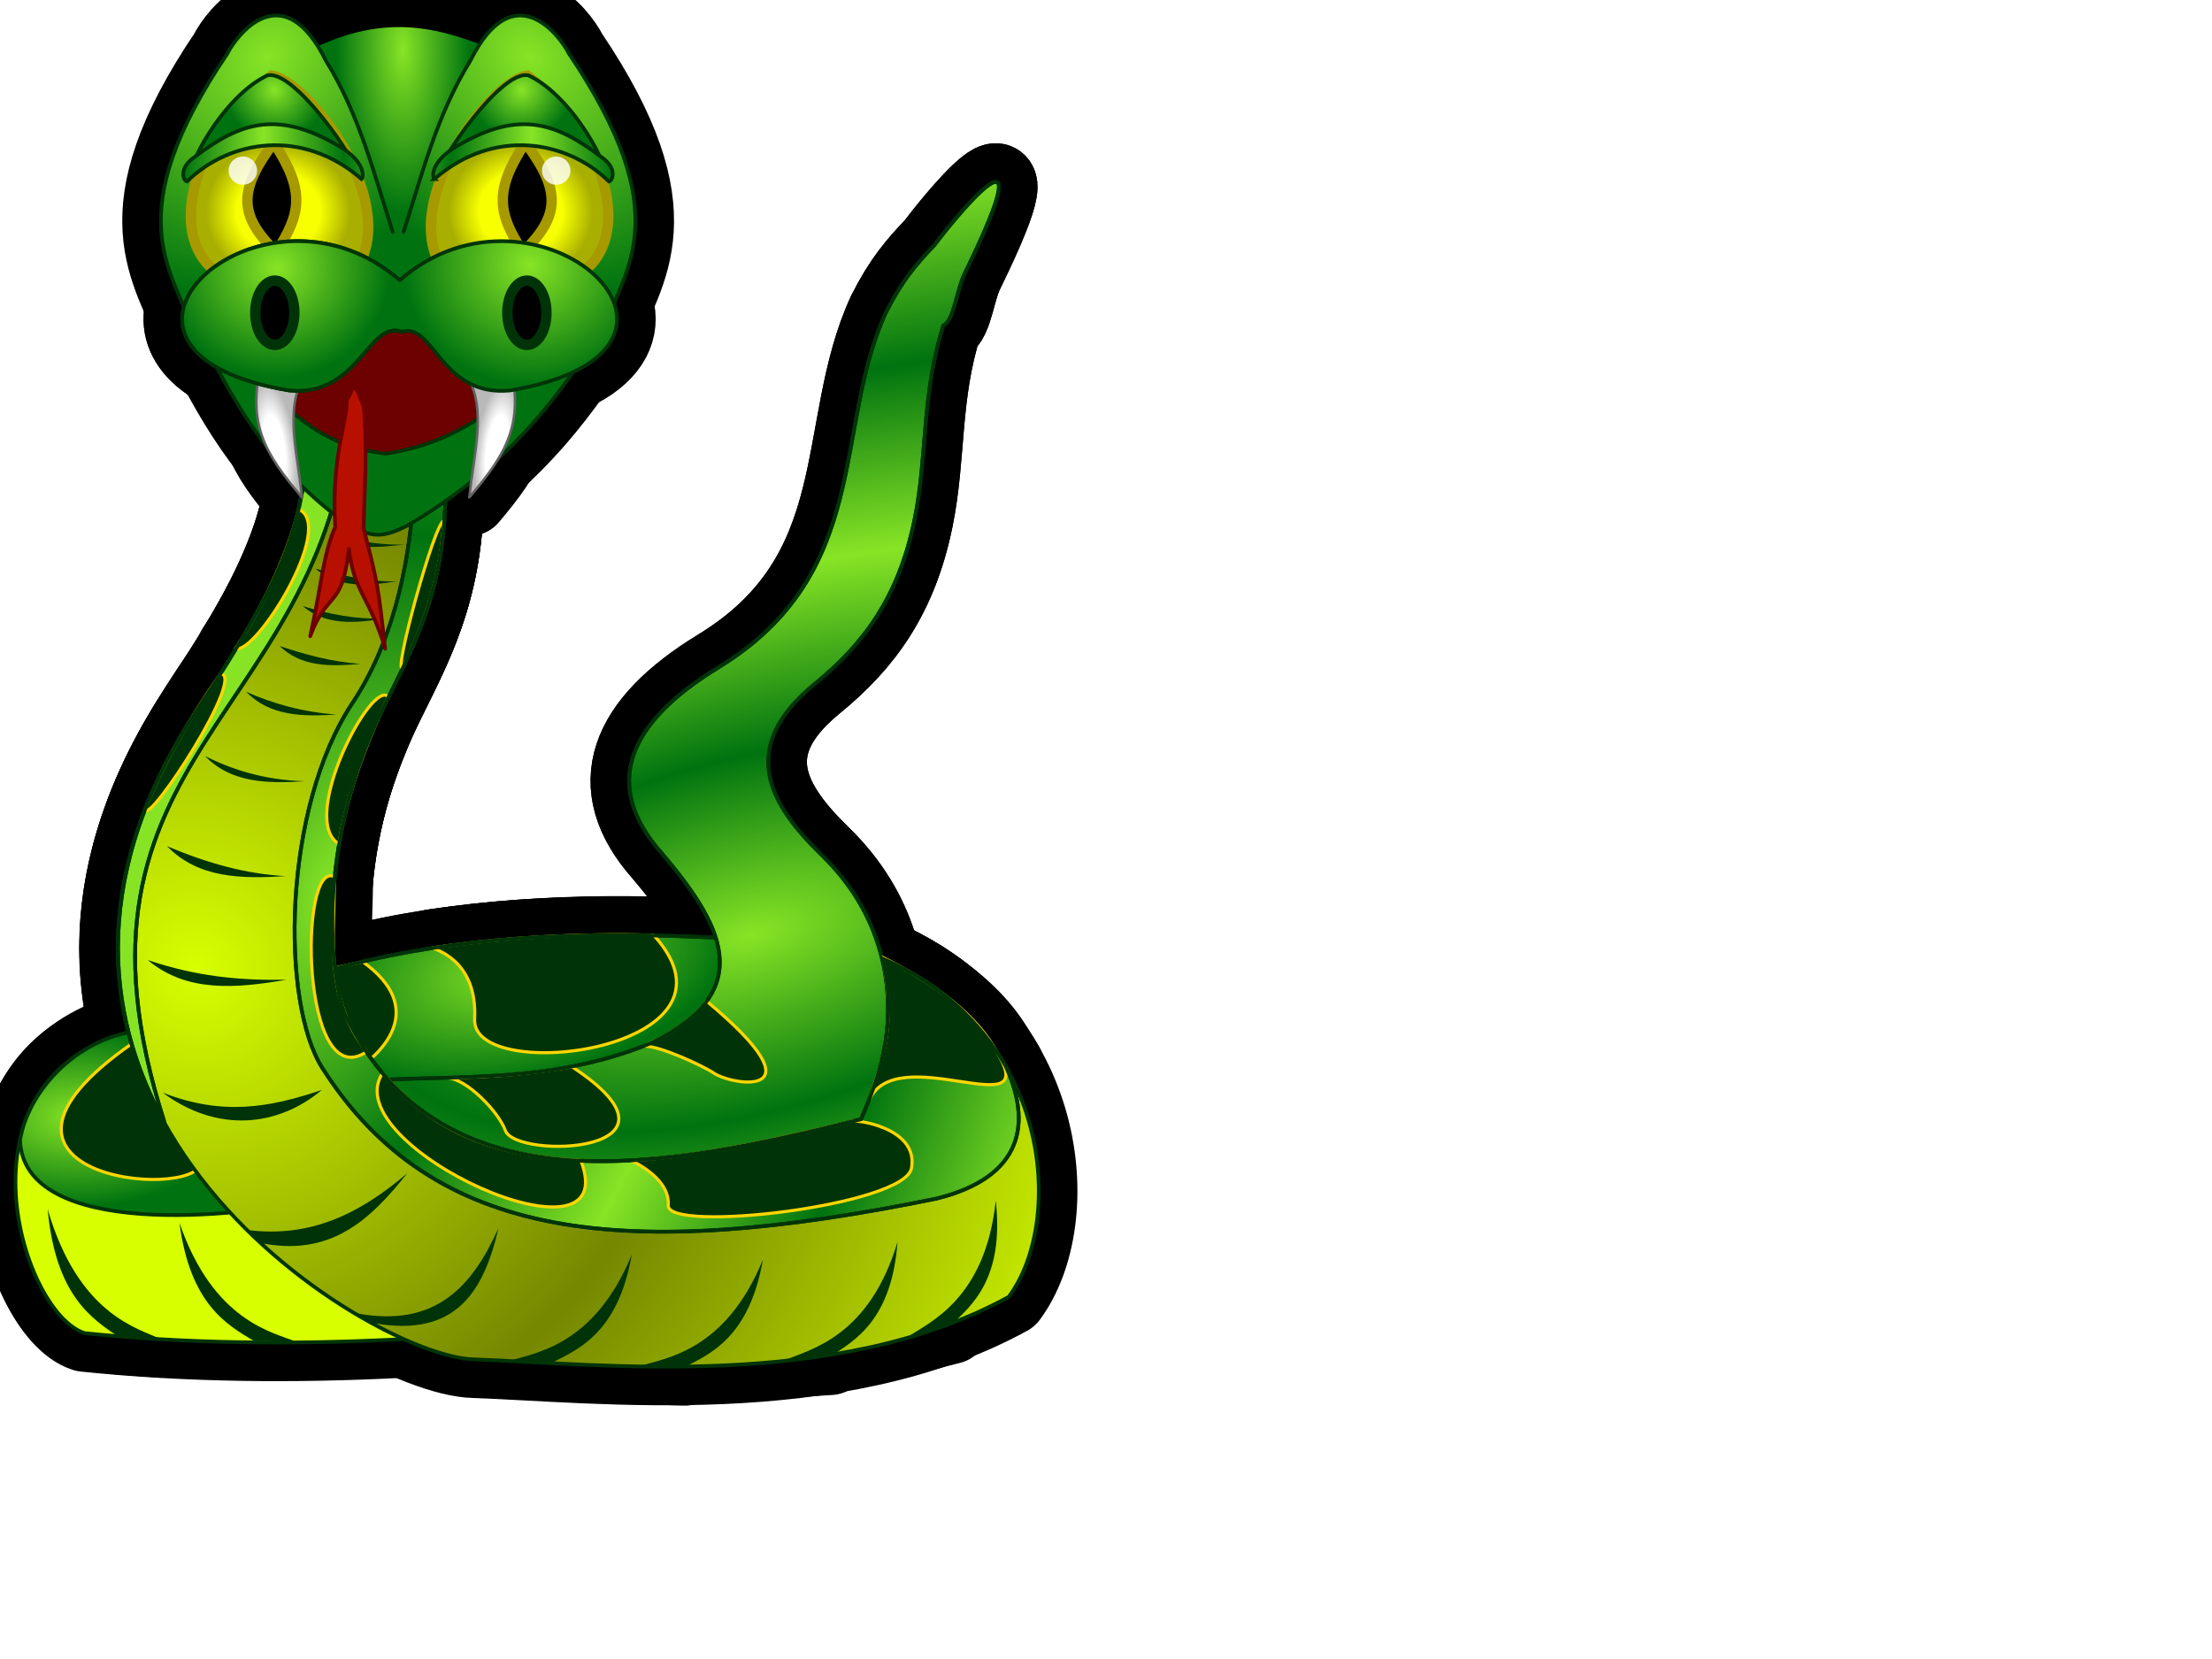 <?xml version="1.0"?><svg width="640" height="480" xmlns="http://www.w3.org/2000/svg" xmlns:xlink="http://www.w3.org/1999/xlink">
 <title>snake Green</title>
 <defs>
  <linearGradient id="linearGradient3780">
   <stop stop-color="#ff1700" id="stop3782" offset="0"/>
   <stop stop-color="#700a00" id="stop3784" offset="1"/>
  </linearGradient>
  <linearGradient id="linearGradient3912">
   <stop stop-color="#d7ff00" id="stop3914" offset="0"/>
   <stop stop-color="#768700" id="stop3916" offset="1"/>
  </linearGradient>
  <linearGradient id="linearGradient3864">
   <stop stop-color="#ffffff" id="stop3866" offset="0"/>
   <stop stop-color="#ffffff" offset="0.5" id="stop3874"/>
   <stop stop-color="#b9b9b9" id="stop3868" offset="1"/>
  </linearGradient>
  <linearGradient id="linearGradient3772">
   <stop stop-color="#87e425" offset="0" id="stop3774"/>
   <stop stop-color="#007310" offset="1" id="stop3776"/>
  </linearGradient>
  <linearGradient id="linearGradient3721">
   <stop stop-color="#f7ff00" id="stop3723" offset="0"/>
   <stop stop-color="#f7ff00" offset="0.58" id="stop3731"/>
   <stop stop-color="#a9af00" id="stop3725" offset="1"/>
  </linearGradient>
  <radialGradient gradientUnits="userSpaceOnUse" gradientTransform="matrix(0.289,0.011,-0.011,0.273,386.37,119.768)" r="72.14" fy="-181.484" fx="-822.484" cy="-181.484" cx="-822.484" id="radialGradient3729" xlink:href="#linearGradient3721"/>
  <filter color-interpolation-filters="sRGB" id="filter3745">
   <feGaussianBlur id="feGaussianBlur3747" stdDeviation="0.708"/>
  </filter>
  <radialGradient gradientUnits="userSpaceOnUse" gradientTransform="matrix(-0.152,0.164,-0.157,-0.146,-18.323,120.932)" r="66.758" fy="-278.171" fx="-826.323" cy="-278.171" cx="-826.323" id="radialGradient3792" xlink:href="#linearGradient3772"/>
  <linearGradient gradientTransform="matrix(0.358,0,0,0.358,444.802,124.51)" spreadMethod="reflect" y2="-12.776" x2="-16.143" y1="-12.776" x1="-17.331" id="linearGradient3800" xlink:href="#linearGradient3772"/>
  <radialGradient gradientUnits="userSpaceOnUse" gradientTransform="matrix(-0.444,0.44,-0.541,-0.545,-347.722,244.259)" r="97.536" fy="-248.463" fx="-825.339" cy="-248.463" cx="-825.339" id="radialGradient3808" xlink:href="#linearGradient3772"/>
  <radialGradient gradientUnits="userSpaceOnUse" gradientTransform="matrix(-0.246,0.003,-0.006,-0.598,-110.571,-141.17)" r="78.946" fy="-264.991" fx="-916.832" cy="-264.991" cx="-916.832" id="radialGradient3816" xlink:href="#linearGradient3772"/>
  <radialGradient r="66.758" fy="-278.171" fx="-826.323" cy="-278.171" cx="-826.323" gradientTransform="matrix(0.152,0.164,0.157,-0.146,248.606,120.932)" gradientUnits="userSpaceOnUse" id="radialGradient3822" xlink:href="#linearGradient3772"/>
  <linearGradient gradientTransform="matrix(-0.358,0,0,0.358,-214.519,124.51)" y2="-12.776" x2="-14.805" y1="-12.776" x1="-15.993" spreadMethod="reflect" id="linearGradient3824" xlink:href="#linearGradient3772"/>
  <radialGradient r="72.14" fy="-181.484" fx="-822.484" cy="-181.484" cx="-822.484" gradientTransform="matrix(-0.289,0.011,0.011,0.273,-155.173,119.768)" gradientUnits="userSpaceOnUse" id="radialGradient3834" xlink:href="#linearGradient3721"/>
  <radialGradient r="97.536" fy="-248.463" fx="-825.339" cy="-248.463" cx="-825.339" gradientTransform="matrix(0.444,0.44,0.541,-0.545,578.115,244.259)" gradientUnits="userSpaceOnUse" id="radialGradient3838" xlink:href="#linearGradient3772"/>
  <radialGradient gradientUnits="userSpaceOnUse" gradientTransform="matrix(-0.185,0.009,-0.008,-0.179,-96.228,53.028)" r="177.233" fy="-184.747" fx="-944.991" cy="-184.747" cx="-944.991" id="radialGradient3846" xlink:href="#linearGradient3772"/>
  <radialGradient r="177.233" fy="-689.889" fx="-1016.807" cy="-689.889" cx="-1016.807" gradientTransform="matrix(-0.004,0.196,-0.207,-0.004,6.397,273.191)" gradientUnits="userSpaceOnUse" id="radialGradient3850" xlink:href="#linearGradient3772"/>
  <linearGradient gradientTransform="matrix(0.358,0,0,0.358,444.802,124.51)" y2="-0.367" x2="-8.931" y1="-0.367" x1="-8.877" id="linearGradient3862" xlink:href="#linearGradient3772"/>
  <radialGradient gradientUnits="userSpaceOnUse" gradientTransform="matrix(0.277,-0.033,0.108,0.898,363.174,87.183)" r="22.495" fy="10.32" fx="-1028.742" cy="10.32" cx="-1028.742" id="radialGradient3872" xlink:href="#linearGradient3864"/>
  <radialGradient r="22.495" fy="10.32" fx="-1028.742" cy="10.32" cx="-1028.742" gradientTransform="matrix(-0.277,-0.033,-0.108,0.898,-140.007,87.183)" gradientUnits="userSpaceOnUse" id="radialGradient3878" xlink:href="#linearGradient3864"/>
  <radialGradient spreadMethod="reflect" gradientUnits="userSpaceOnUse" gradientTransform="matrix(-0.257,0.269,-0.28,-0.267,-97.605,649.083)" r="372.557" fy="369.943" fx="-1004.246" cy="369.943" cx="-1004.246" id="radialGradient3920" xlink:href="#linearGradient3912"/>
  <radialGradient spreadMethod="reflect" gradientUnits="userSpaceOnUse" gradientTransform="matrix(0.178,0.061,-0.118,0.341,311.927,193.061)" r="294.093" fy="361.613" fx="-974.553" cy="361.613" cx="-974.553" id="radialGradient4053" xlink:href="#linearGradient3772"/>
  <linearGradient gradientTransform="matrix(0.358,0,0,0.358,444.802,124.51)" y2="3.442" x2="-6.876" y1="3.442" x1="-9.26" id="linearGradient4061" xlink:href="#linearGradient3912"/>
  <linearGradient gradientTransform="matrix(0.358,0,0,0.358,444.802,124.51)" y2="0.718" x2="-10.878" y1="0.718" x1="-13.032" id="linearGradient4073" xlink:href="#linearGradient3772"/>
  <radialGradient gradientUnits="userSpaceOnUse" gradientTransform="matrix(0.022,0.103,-0.207,0.044,228.985,352.123)" r="300.43" fy="295.831" fx="-824.44" cy="295.831" cx="-824.44" id="radialGradient4083" xlink:href="#linearGradient3772"/>
  <radialGradient gradientUnits="userSpaceOnUse" gradientTransform="matrix(0.358,0,0,0.211,444.802,206.247)" r="121.984" fy="555.36" fx="-1180.674" cy="555.36" cx="-1180.674" id="radialGradient4091" xlink:href="#linearGradient3772"/>
  <radialGradient spreadMethod="reflect" gradientUnits="userSpaceOnUse" gradientTransform="matrix(0.05,0.185,-0.409,0.11,330.004,349.414)" r="266.143" fy="207.825" fx="-550.136" cy="207.825" cx="-550.136" id="radialGradient4101" xlink:href="#linearGradient3772"/>
  <linearGradient y2="1.014" x2="0.5" y1="1.014" x1="0.5" id="linearGradient3786" xlink:href="#linearGradient3780"/>
 </defs>
 <g>
  <path fill="#000000" stroke="#000000" stroke-width="22.344" stroke-linecap="round" stroke-linejoin="round" stroke-miterlimit="4" id="path4203" d="m88.82,14.314c23.48,-11.987 39.597,-6.304 55.456,0l-25.393,74.428l-13.864,-1.022l-16.199,-73.406z"/>
  <path fill="#000000" stroke="#000000" stroke-width="22.344" stroke-linecap="round" stroke-linejoin="round" stroke-miterlimit="4" id="path4205" d="m244.577,273.646c-66.816,-4.728 -133.64,-9.233 -201.976,28.603l37.944,47.284l71.216,2.335l80.557,-7.588l23.35,-11.091c0,0 1.751,-43.781 0.584,-46.116c-1.168,-2.335 -11.675,-12.843 -11.675,-13.426l0,0z"/>
  <path fill="#000000" stroke="#000000" stroke-width="22.344" stroke-linecap="round" stroke-linejoin="round" stroke-miterlimit="4" d="m104.955,278.28c36.524,26.13 -42.018,54.942 -45.171,35.751c-2.866,-17.442 -16.303,-17.175 -16.22,-17.574c20.159,-7.572 40.574,-13.842 61.391,-18.177z" id="path4207"/>
  <path fill="#000000" stroke="#000000" stroke-width="22.344" stroke-linecap="round" stroke-linejoin="round" stroke-miterlimit="4" id="path4209" d="m40.266,298.163c-55.351,11.002 -34.758,81.528 -15.761,87.562c29.724,3.061 60.369,3.357 91.648,1.751l-75.887,-89.313z"/>
  <path fill="#000000" stroke="#000000" stroke-width="22.344" stroke-linecap="round" stroke-linejoin="round" stroke-miterlimit="4" id="path4213" d="m189.121,270.556c30.147,33.285 -52.79,43.713 -51.799,24.289c0.901,-17.652 -12.287,-20.244 -12.121,-20.616c21.307,-3.122 42.407,-4.169 63.92,-3.673z"/>
  <path fill="#000000" stroke="#000000" stroke-width="22.344" stroke-linecap="round" stroke-linejoin="round" stroke-miterlimit="4" d="m244.577,273.646c-66.816,-4.728 -133.64,-9.233 -201.976,28.603l37.944,47.284l71.216,2.335l80.557,-7.588l23.35,-11.091c0,0 1.751,-43.781 0.584,-46.116c-1.168,-2.335 -11.675,-12.843 -11.675,-13.426l0,0z" id="path4215"/>
  <path fill="#000000" stroke="#000000" stroke-width="22.344" stroke-linecap="round" stroke-linejoin="round" stroke-miterlimit="4" id="path4217" d="m99.516,313.399c25.269,-3.201 57.297,1.568 89.021,-11.675c31.401,-15.393 19.842,-34.877 2.919,-54.872c-17.363,-19.531 -10.046,-37.591 16.345,-53.705c44.818,-27.365 33.063,-69.321 48.559,-102.807c4.669,-9.205 8.596,-13.747 14.002,-19.438c3.12,-4.239 33.83,-43.188 9.094,7.539c-2.826,5.46 -3.278,14.199 -6.521,15.747c-6.385,20.279 -4.561,37.756 -8.303,56.037c-4.564,22.296 -14.451,35.879 -28.811,47.593c-23.17,18.9 -12.583,35.436 1.993,49.619c33.278,32.379 14.88,76.834 5.879,83.63l-24.217,10.937l-82.308,6.421l-37.652,-35.025z"/>
  <path fill="#000000" stroke="#000000" stroke-width="22.344" stroke-linecap="round" stroke-linejoin="round" stroke-miterlimit="4" d="m186.094,302.683c8.512,-3.546 15.232,-8.522 18.292,-13.075c34.256,28.548 7.647,24.591 2.129,20.865c-3.152,-2.128 -16.192,-8.168 -20.422,-7.79z" id="path4219"/>
  <path fill="#000000" stroke="#000000" stroke-width="22.344" stroke-linecap="round" stroke-linejoin="round" stroke-miterlimit="4" d="m40.266,298.163c-19.028,2.366 -32.31,18.339 -34.466,31.7c9.991,18.323 64.39,21.227 86.274,16.907l-51.808,-48.607z" id="path4221"/>
  <path fill="#000000" stroke="#000000" stroke-width="22.344" stroke-linecap="round" stroke-linejoin="round" stroke-miterlimit="4" id="path4223" d="m41.112,299.938c-60.455,40.13 15.121,48.157 17.336,36.324l-17.336,-36.324z"/>
  <path fill="#000000" stroke="#000000" stroke-width="22.344" stroke-linecap="round" stroke-linejoin="round" stroke-miterlimit="4" id="path4225" d="m129.24,311.833c13.99,-0.13 26.047,-1.435 36.231,-3.19c38.216,25.11 -16.149,26.961 -19.252,18.453c-1.989,-5.454 -11.22,-15.059 -16.979,-15.263z"/>
  <path fill="#000000" stroke="#000000" stroke-width="22.344" stroke-linecap="round" stroke-linejoin="round" stroke-miterlimit="4" d="m99.516,313.399c25.269,-3.201 57.297,1.568 89.021,-11.675c31.401,-15.393 19.842,-34.877 2.919,-54.872c-17.363,-19.531 -10.046,-37.591 16.345,-53.705c44.818,-27.365 33.063,-69.321 48.559,-102.807c4.669,-9.205 8.596,-13.747 14.002,-19.438c3.12,-4.239 33.83,-43.188 9.094,7.539c-2.826,5.46 -3.278,14.199 -6.521,15.747c-6.385,20.279 -4.561,37.756 -8.303,56.037c-4.564,22.296 -14.451,35.879 -28.811,47.593c-23.17,18.9 -12.583,35.436 1.993,49.619c33.278,32.379 14.88,76.834 5.879,83.63l-24.217,10.937l-82.308,6.421l-37.652,-35.025z" id="path4227"/>
  <path fill="#000000" stroke="#000000" stroke-width="22.344" stroke-linecap="round" stroke-linejoin="round" stroke-miterlimit="4" id="path4229" d="m91.052,114.283c-4.81,30.593 0.516,39.126 -33.274,89.897c-74.988,112.677 49.238,188.481 79.39,189.134c35.777,1.222 104.491,9.49 154.693,-18.096c16.658,-22.482 11.904,-77.2 -36.452,-97.853c4.03,17.084 0.101,32.105 -6.307,46.483c-54.864,13.503 -121.072,28.011 -149.193,-30.172c-3.992,-9.308 -9.287,-47.762 10.991,-88.913c11.285,-22.9 22.309,-41.581 16.345,-88.73l-36.192,-1.751z"/>
  <path fill="#000000" stroke="#000000" stroke-width="22.344" stroke-linecap="round" stroke-linejoin="round" stroke-miterlimit="4" d="m91.052,114.283c-4.811,30.593 0.516,39.126 -33.274,89.897c-31.765,47.727 -27.679,88.931 -10.172,120.586c-34.926,-108.372 48.537,-116.083 54.174,-209.964l-10.728,-0.519l0,0z" id="path4231"/>
  <path fill="#000000" stroke="#000000" stroke-width="22.344" stroke-linecap="round" stroke-linejoin="round" stroke-miterlimit="4" d="m86.406,147.341c10.994,4.853 -12.717,42.613 -18.228,40.245c4.973,-7.13 14.869,-25.77 18.228,-40.245z" id="path4233"/>
  <path fill="#000000" stroke="#000000" stroke-width="22.344" stroke-linecap="round" stroke-linejoin="round" stroke-miterlimit="4" d="m63.773,194.946c7.661,0.052 -20.723,43.865 -21.769,39.241c4.954,-12.7 12.342,-25.564 21.769,-39.241z" id="path4235"/>
  <path fill="#000000" stroke="#000000" stroke-width="22.344" stroke-linecap="round" stroke-linejoin="round" stroke-miterlimit="4" id="path4237" d="m91.052,114.283c-4.811,30.593 0.516,39.126 -33.274,89.897c-31.765,47.727 -27.679,88.931 -10.172,120.586c-34.926,-108.372 48.537,-116.083 54.174,-209.964l-10.728,-0.519l0,0z"/>
  <path fill="#000000" stroke="#000000" stroke-width="22.344" stroke-linecap="round" stroke-linejoin="round" stroke-miterlimit="4" id="path4239" d="m115.08,85.474l59.176,10.515c6.526,-18.3 22.051,-33.46 -9.647,-80.487c-2.554,-5.182 -16.034,-23.107 -28.539,2.095c-9.641,15.581 -13.906,32.715 -19.308,49.521"/>
  <g fill="#000000" stroke="#000000" stroke-width="22.344" stroke-linecap="round" stroke-linejoin="round" stroke-miterlimit="4" id="g4241">
   <path fill="#000000" stroke="#000000" stroke-width="22.344" stroke-linecap="round" stroke-linejoin="round" stroke-miterlimit="4" d="m127.723,77.227c-11.961,-19.466 14.471,-53.893 24.886,-55.357c29.953,24.161 29.768,57.881 7.102,59.705l-31.988,-4.349z" id="path4243"/>
   <path fill="#000000" stroke="#000000" stroke-width="22.344" stroke-linecap="round" stroke-linejoin="round" stroke-miterlimit="4" d="m152.012,41.254c-9.333,14.093 -7.849,20.68 -0.711,31.703c11.022,-10.707 10.911,-17.994 0.711,-31.703z" id="path4245"/>
   <path opacity="0.9" fill="#000000" stroke="#000000" stroke-width="27.545" stroke-linecap="round" stroke-linejoin="round" stroke-miterlimit="4" filter="url(#filter3745)" id="path4247" d="m165.052,49.365c0,2.253 -1.846,4.08 -4.122,4.08c-2.277,0 -4.122,-1.827 -4.122,-4.08c0,-2.253 1.846,-4.08 4.122,-4.08c2.277,0 4.122,1.827 4.122,4.08z"/>
  </g>
  <path fill="#000000" stroke="#000000" stroke-width="22.344" stroke-linecap="round" stroke-linejoin="round" stroke-miterlimit="4" d="m93.276,309.024c32.073,50.328 87.56,56.19 177.723,37.757c24.92,-6.179 27.688,-21.786 19.891,-38.44c-7.209,-12.576 -18.728,-23.82 -35.482,-30.975c4.03,17.084 0.101,32.105 -6.307,46.483c-54.864,13.503 -121.072,28.011 -149.193,-30.172c-3.992,-9.308 -9.287,-47.762 10.991,-88.913c11.285,-22.9 22.309,-41.581 16.345,-88.73l-8.129,-0.393c0.398,0.87 6.142,52.745 -17.096,87.692c-20.24,30.438 -20.91,86.599 -8.743,105.691z" id="path4249"/>
  <path fill="#000000" stroke="#000000" stroke-width="22.344" stroke-linecap="round" stroke-linejoin="round" stroke-miterlimit="4" id="path4251" d="m251.436,318.375c7.84,-17.731 49.609,7.496 37.38,-13.259c-5.867,-11.359 -18.545,-20.719 -33.44,-28.114c4.102,19.701 -0.294,30.299 -3.94,41.373z"/>
  <path fill="#000000" stroke="#000000" stroke-width="22.344" stroke-linecap="round" stroke-linejoin="round" stroke-miterlimit="4" id="path4253" d="m182.7,335.815c4.389,2.141 11.11,6.683 10.639,12.91c-0.614,8.127 68.34,0.167 70.377,-10.72c2.238,-11.961 -17.063,-14.34 -17.534,-13.501c-20.637,4.905 -40.964,9.708 -63.483,11.31z"/>
  <path fill="#000000" stroke="#000000" stroke-width="22.344" stroke-linecap="round" stroke-linejoin="round" stroke-miterlimit="4" id="path4255" d="m110.68,310.495c9.977,11.341 24.478,23.846 57.353,25.247c13.093,33.804 -71.309,-4.135 -57.353,-25.247z"/>
  <path fill="#000000" stroke="#000000" stroke-width="22.344" stroke-linecap="round" stroke-linejoin="round" stroke-miterlimit="4" id="path4257" d="m96.743,253.652c0.169,15.9 -3.35,34.425 9.34,50.64c-19.122,12.893 -19.681,-55.802 -9.34,-50.64z"/>
  <path fill="#000000" stroke="#000000" stroke-width="22.344" stroke-linecap="round" stroke-linejoin="round" stroke-miterlimit="4" id="path4259" d="m112.358,201.626c-4.772,-5.524 -26.135,35.544 -14.302,42.541c2.335,-13.815 7.297,-27.947 14.302,-42.541z"/>
  <path fill="#000000" stroke="#000000" stroke-width="22.344" stroke-linecap="round" stroke-linejoin="round" stroke-miterlimit="4" id="path4261" d="m128.413,150.721c-0.832,15.654 -5.453,29.38 -11.867,42.412c-3.132,3.162 9.224,-42.3 11.867,-42.412z"/>
  <path fill="#000000" stroke="#000000" stroke-width="22.344" stroke-linecap="round" stroke-linejoin="round" stroke-miterlimit="4" id="path4263" d="m93.276,309.024c32.073,50.328 87.56,56.19 177.723,37.757c24.92,-6.179 27.688,-21.786 19.891,-38.44c-7.209,-12.576 -18.728,-23.82 -35.482,-30.975c4.03,17.084 0.101,32.105 -6.307,46.483c-54.864,13.503 -121.072,28.011 -149.193,-30.172c-3.992,-9.308 -9.287,-47.762 10.991,-88.913c11.285,-22.9 22.309,-41.581 16.345,-88.73l-8.129,-0.393c0.398,0.87 6.142,52.745 -17.096,87.692c-20.24,30.438 -20.91,86.599 -8.743,105.691z"/>
  <path fill="#000000" stroke="#000000" stroke-width="22.344" stroke-linecap="round" stroke-linejoin="round" stroke-miterlimit="4" id="path4265" d="m59.195,99.541c9.414,18.531 19.954,36.725 40.862,51.808c7.717,4.701 11.053,4.041 17.804,0.73c24.322,-14.334 40.128,-31.623 53.267,-52.391c-36.17,-9.557 -73.429,-10.045 -111.934,-0.146z"/>
  <path fill="#000000" stroke="#000000" stroke-width="22.344" stroke-linecap="round" stroke-linejoin="round" stroke-miterlimit="4" id="path4267" d="m74.255,109.062c10.778,11.23 19.091,19.922 37.344,22.218c14.364,-2.234 27.103,-8.176 40.452,-21.282c-24.275,-27.078 -54.681,-19.474 -77.796,-0.936z"/>
  <path fill="#000000" stroke="#000000" stroke-width="22.344" stroke-linecap="round" stroke-linejoin="round" stroke-miterlimit="4" d="m147.906,106.4l-14.302,0c7.805,10.158 3.745,22.615 2.189,37.506c11.06,-13.018 15.446,-20.978 12.113,-37.506z" id="path4269"/>
  <path fill="#000000" stroke="#000000" stroke-width="22.344" stroke-linecap="round" stroke-linejoin="round" stroke-miterlimit="4" id="path4271" d="m75.261,106.4l14.302,0c-7.805,10.158 -3.745,22.615 -2.189,37.506c-11.06,-13.018 -15.446,-20.978 -12.113,-37.506z"/>
  <path fill="#000000" stroke="#000000" stroke-width="22.344" stroke-linecap="round" stroke-linejoin="round" stroke-miterlimit="4" d="m115.313,85.474l-59.176,10.515c-6.526,-18.3 -22.051,-33.46 9.647,-80.487c2.554,-5.182 16.034,-23.107 28.539,2.095c9.641,15.581 13.906,32.715 19.308,49.521" id="path4273"/>
  <g fill="#000000" stroke="#000000" stroke-width="22.344" stroke-linecap="round" stroke-linejoin="round" stroke-miterlimit="4" id="g4275">
   <path fill="#000000" stroke="#000000" stroke-width="22.344" stroke-linecap="round" stroke-linejoin="round" stroke-miterlimit="4" id="path4277" d="m103.474,77.227c11.961,-19.466 -14.471,-53.893 -24.886,-55.357c-29.953,24.161 -29.768,57.881 -7.102,59.705l31.988,-4.349z"/>
   <path fill="#000000" stroke="#000000" stroke-width="22.344" stroke-linecap="round" stroke-linejoin="round" stroke-miterlimit="4" id="path4279" d="m79.185,41.254c9.333,14.093 7.849,20.68 0.711,31.703c-11.022,-10.707 -10.911,-17.994 -0.711,-31.703z"/>
   <path opacity="0.9" fill="#000000" stroke="#000000" stroke-width="27.545" stroke-linecap="round" stroke-linejoin="round" stroke-miterlimit="4" filter="url(#filter3745)" d="m66.144,49.365c0,2.253 1.846,4.08 4.122,4.08c2.277,0 4.122,-1.827 4.122,-4.08c0,-2.253 -1.846,-4.08 -4.122,-4.08c-2.277,0 -4.122,1.827 -4.122,4.08z" id="path4281"/>
  </g>
  <path fill="#000000" stroke="#000000" stroke-width="22.344" stroke-linecap="round" stroke-linejoin="round" stroke-miterlimit="4" id="path4283" d="m86.223,69.765c-31.654,-0.011 -54.933,34.329 -2.606,43.199c20.082,1.987 23.137,-20.502 32.479,-17.006l0.127,0.034c9.376,-2.902 11.183,18.974 31.413,16.973c68.289,-11.576 7.798,-66.519 -32.01,-31.887c-9.307,-8.099 -19.745,-11.308 -29.403,-11.311l0,0z"/>
  <path fill="#000000" stroke="#000000" stroke-width="22.344" stroke-linecap="round" stroke-linejoin="round" stroke-miterlimit="4" d="m127.475,49.331c-1.293,-1.313 17.518,-29.54 25.486,-27.502c13.435,6.434 23.905,28.046 21.565,28.213c-11.287,-11.911 -30.942,-15.693 -47.051,-0.711z" id="path4285"/>
  <path fill="#000000" stroke="#000000" stroke-width="22.344" stroke-linecap="round" stroke-linejoin="round" stroke-miterlimit="4" d="m115.626,81.077c-9.307,-8.099 -19.745,-11.308 -29.403,-11.312l0,0c-31.654,-0.011 -54.933,34.329 -2.607,43.199c20.082,1.987 23.138,-20.502 32.48,-17.006" id="path4287"/>
  <path fill="#000000" stroke="#000000" stroke-width="22.344" stroke-linecap="round" stroke-linejoin="round" stroke-miterlimit="4" stroke-dashoffset="0" d="m157.485,94.707c-3.827,4.574 -9.185,6.396 -11.967,4.068c-2.782,-2.327 -1.934,-7.922 1.893,-12.497c3.827,-4.574 9.185,-6.396 11.967,-4.068c2.782,2.327 1.934,7.922 -1.893,12.497z" id="path4289"/>
  <path fill="#000000" stroke="#000000" stroke-width="22.344" stroke-linecap="round" stroke-linejoin="round" stroke-miterlimit="4" stroke-dashoffset="0" id="path4291" d="m74.476,94.707c3.827,4.574 9.185,6.396 11.967,4.068c2.782,-2.327 1.934,-7.922 -1.894,-12.497c-3.827,-4.574 -9.185,-6.396 -11.967,-4.068c-2.782,2.327 -1.934,7.922 1.894,12.497z"/>
  <path fill="#000000" stroke="#000000" stroke-width="22.344" stroke-linecap="round" stroke-linejoin="round" stroke-miterlimit="4" id="path4305" d="m125.667,51.802c-0.487,-0.447 -1.306,-4.014 4.783,-8.444c19.134,-12.064 30.291,-7.941 43.376,1.962c5.049,3.363 3.336,7.118 2.359,7.192c-12.119,-11.9 -33.222,-15.678 -50.518,-0.71z"/>
  <path fill="#000000" stroke="#000000" stroke-width="22.344" stroke-linecap="round" stroke-linejoin="round" stroke-miterlimit="4" id="path4307" d="m102.808,49.331c1.293,-1.313 -17.518,-29.54 -25.486,-27.502c-13.435,6.434 -23.905,28.046 -21.565,28.213c11.287,-11.911 30.942,-15.693 47.051,-0.711z"/>
  <path fill="#000000" stroke="#000000" stroke-width="22.344" stroke-linecap="round" stroke-linejoin="round" stroke-miterlimit="4" d="m104.616,51.802c0.487,-0.447 1.306,-4.014 -4.783,-8.444c-19.134,-12.064 -30.291,-7.941 -43.376,1.962c-5.049,3.363 -3.336,7.118 -2.359,7.192c12.119,-11.9 33.222,-15.678 50.518,-0.71z" id="path4309"/>
  <path fill="#000000" stroke="#000000" stroke-width="22.344" stroke-linecap="round" stroke-linejoin="round" stroke-miterlimit="4" id="path4311" d="m91.304,164.556c8.909,2.277 17.229,3.972 23.631,3.612c-8.567,1.359 -16.96,2.07 -23.631,-3.612z"/>
  <path fill="#000000" stroke="#000000" stroke-width="25.981" stroke-linecap="round" stroke-linejoin="round" stroke-miterlimit="4" d="m95.055,154.636c8.63,2.011 16.095,3.26 22.113,2.855c-8.017,1.074 -15.87,1.636 -22.113,-2.855z" id="path4313"/>
  <path fill="#000000" stroke="#000000" stroke-width="22.344" stroke-linecap="round" stroke-linejoin="round" stroke-miterlimit="4" d="m87.583,175.355c7.674,2.396 15.373,3.862 23.631,3.612c-8.567,1.359 -16.96,2.07 -23.631,-3.612z" id="path4315"/>
  <path fill="#000000" stroke="#000000" stroke-width="22.344" stroke-linecap="round" stroke-linejoin="round" stroke-miterlimit="4" id="path4317" d="m80.901,186.908c7.167,2.392 14.741,4.543 23.339,5.172c-8.638,0.787 -17.06,0.94 -23.339,-5.172z"/>
  <path fill="#000000" stroke="#000000" stroke-width="19.811" stroke-linecap="round" stroke-linejoin="round" stroke-miterlimit="4" d="m71.229,200.163c7.623,3.387 16.099,5.828 26.147,6.581c-9.764,0.61 -19.264,0.512 -26.147,-6.581z" id="path4319"/>
  <path fill="#000000" stroke="#000000" stroke-width="17.938" stroke-linecap="round" stroke-linejoin="round" stroke-miterlimit="4" id="path4321" d="m59.338,218.772c7.849,3.881 16.884,6.902 28.877,7.268c-10.784,0.673 -21.275,0.565 -28.877,-7.268z"/>
  <path fill="#000000" stroke="#000000" stroke-width="15.086" stroke-linecap="round" stroke-linejoin="round" stroke-miterlimit="4" d="m48.353,244.846c12.219,5.124 23.063,8.041 34.337,8.642c-12.823,0.801 -25.298,0.672 -34.337,-8.642z" id="path4323"/>
  <path fill="#000000" stroke="#000000" stroke-width="13.178" stroke-linecap="round" stroke-linejoin="round" stroke-miterlimit="4" id="path4325" d="m42.756,277.786c13.925,4.674 26.192,5.922 40.133,5.691c-14.501,2.46 -28.718,3.821 -40.133,-5.691z"/>
  <path fill="#000000" stroke="#000000" stroke-width="11.611" stroke-linecap="round" stroke-linejoin="round" stroke-miterlimit="4" d="m47.112,316.16c17.507,6.787 31.015,4.242 45.998,-0.804c-12.571,10.598 -30.15,12.591 -45.998,0.804z" id="path4327"/>
  <path fill="#000000" stroke="#000000" stroke-width="22.344" stroke-linecap="round" stroke-linejoin="round" stroke-miterlimit="4" id="path4329" d="m117.808,339.486c-13.649,11.612 -27.745,18.709 -46.253,16.402c0.713,0.752 2.738,2.953 3.462,3.686c20.514,4.277 32.028,-6.509 42.792,-20.088z"/>
  <path fill="#000000" stroke="#000000" stroke-width="22.344" stroke-linecap="round" stroke-linejoin="round" stroke-miterlimit="4" id="path4331" d="m144.213,355.356c-7.72,17.18 -18.366,28.797 -40.936,24.651c1.328,0.843 3.81,2.078 5.117,2.855c23.46,4.131 31.596,-9.18 35.819,-27.505z"/>
  <path fill="#000000" stroke="#000000" stroke-width="22.344" stroke-linecap="round" stroke-linejoin="round" stroke-miterlimit="4" id="path4333" d="m182.782,363.018c-10.836,26.464 -28.204,28.406 -35.022,30.621c2.158,0.03 10.174,0.37 12.36,0.426c7.666,-3.866 18.769,-8.827 22.662,-31.048z"/>
  <path fill="#000000" stroke="#000000" stroke-width="22.344" stroke-linecap="round" stroke-linejoin="round" stroke-miterlimit="4" d="m220.725,364.477c-10.836,26.464 -28.204,28.406 -35.022,30.621c2.158,0.03 10.174,0.37 12.36,0.426c7.666,-3.866 18.769,-8.827 22.662,-31.048z" id="path4335"/>
  <path fill="#000000" stroke="#000000" stroke-width="22.344" stroke-linecap="round" stroke-linejoin="round" stroke-miterlimit="4" id="path4337" d="m259.679,359.323c-8.172,27.404 -25.265,31.05 -31.831,33.927c2.151,-0.183 10.161,-0.636 12.342,-0.795c7.247,-4.603 17.807,-10.636 19.489,-33.132z"/>
  <path fill="#000000" stroke="#000000" stroke-width="22.344" stroke-linecap="round" stroke-linejoin="round" stroke-miterlimit="4" d="m288.103,347.346c-2.994,28.439 -19.124,35.166 -25.05,39.201c2.081,-0.576 9.87,-2.493 11.985,-3.051c6.277,-5.857 15.547,-13.728 13.064,-36.15z" id="path4339"/>
  <path fill="#000000" stroke="#000000" stroke-width="22.344" stroke-linecap="round" stroke-linejoin="round" stroke-miterlimit="4" id="path4341" d="m13.797,339.216c8.903,39.227 26.091,44.195 32.734,48.224c-2.156,-0.229 -10.176,-0.753 -12.362,-0.948c-7.37,-6.497 -18.089,-14.994 -20.372,-47.276z"/>
  <path fill="#000000" stroke="#000000" stroke-width="22.344" stroke-linecap="round" stroke-linejoin="round" stroke-miterlimit="4" d="m51.935,349.804c9.839,31.93 27.133,35.371 33.867,38.435c-2.159,-0.108 -10.187,-0.237 -12.375,-0.315c-7.52,-5.067 -18.435,-11.654 -21.492,-38.12z" id="path4343"/>
  <path fill="#000000" stroke="#000000" stroke-width="22.344" stroke-linecap="round" stroke-linejoin="round" stroke-miterlimit="4" id="path4345" d="m112.342,109.85c0.252,2.906 -4.544,7.543 -3.354,17.277c-3.654,4.011 -3.747,7.47 -7.235,14.867c4.969,-6.305 9.181,-3.548 11.208,-11.862c1.403,5.876 6.086,6.548 10.472,13.571c-2.024,-8.504 -2.057,-8.748 -6.253,-16.406c0.224,-4.324 1.184,-11.454 0.063,-16.555c-3.479,-4.341 -2.768,-2.31 -4.901,-0.892z"/>
  <title>Layer 1</title>
  <path fill="url(#radialGradient3816)" stroke="#000000" stroke-width="1.074" stroke-linecap="round" stroke-linejoin="round" stroke-miterlimit="4" id="path3637" d="m88.82,14.314c23.48,-11.987 39.597,-6.304 55.456,0l-25.393,74.428l-13.864,-1.022l-16.199,-73.406z"/>
  <path fill="url(#radialGradient4083)" stroke="#003408" stroke-width="1.074" stroke-miterlimit="4" id="path2822" d="m244.577,273.646c-66.816,-4.728 -133.64,-9.233 -201.976,28.603l37.944,47.284l71.217,2.335l80.557,-7.589l23.35,-11.091c0,0 1.752,-43.781 0.584,-46.116c-1.167,-2.335 -11.675,-12.842 -11.675,-13.426l0,0z"/>
  <path fill="#003408" stroke="#ffd600" stroke-width="0.895" stroke-linecap="round" stroke-linejoin="round" stroke-miterlimit="4" d="m104.955,278.28c36.524,26.13 -42.018,54.942 -45.171,35.751c-2.866,-17.442 -16.303,-17.175 -16.22,-17.574c20.159,-7.572 40.574,-13.842 61.391,-18.177z" id="path4167"/>
  <path fill="url(#linearGradient4061)" stroke="#003408" stroke-width="1.074" stroke-miterlimit="4" id="path2824" d="m40.266,298.163c-55.351,11.003 -34.758,81.528 -15.761,87.562c29.724,3.061 60.369,3.357 91.648,1.751l-75.887,-89.313z"/>
  <path fill="#003408" stroke="#ffd600" stroke-width="0.895" stroke-linecap="round" stroke-linejoin="round" stroke-miterlimit="4" id="path4165" d="m189.121,270.556c30.147,33.285 -52.79,43.713 -51.799,24.289c0.901,-17.652 -12.287,-20.244 -12.121,-20.616c21.307,-3.122 42.407,-4.169 63.92,-3.673z"/>
  <path fill="none" stroke="#003408" stroke-width="1.074" stroke-miterlimit="4" d="m244.577,273.646c-66.816,-4.728 -133.64,-9.233 -201.976,28.603l37.944,47.284l71.217,2.335l80.557,-7.589l23.35,-11.091c0,0 1.752,-43.781 0.584,-46.116c-1.167,-2.335 -11.675,-12.842 -11.675,-13.426l0,0z" id="path4177"/>
  <path fill="url(#radialGradient4101)" stroke="#003408" stroke-width="1.074" stroke-miterlimit="4" id="path2826" d="m99.516,313.399c25.269,-3.201 57.297,1.568 89.021,-11.675c31.401,-15.393 19.842,-34.877 2.919,-54.872c-17.363,-19.531 -10.046,-37.591 16.345,-53.705c44.818,-27.365 33.063,-69.321 48.559,-102.807c4.669,-9.205 8.596,-13.747 14.002,-19.438c3.12,-4.239 33.83,-43.188 9.094,7.539c-2.826,5.46 -3.278,14.199 -6.521,15.747c-6.385,20.279 -4.561,37.756 -8.303,56.037c-4.564,22.296 -14.451,35.879 -28.811,47.593c-23.17,18.9 -12.583,35.436 1.993,49.619c33.278,32.379 14.88,76.834 5.879,83.63l-24.217,10.937l-82.308,6.421l-37.652,-35.025z"/>
  <path fill="#003408" stroke="#ffd600" stroke-width="0.895" stroke-linecap="round" stroke-linejoin="round" stroke-miterlimit="4" d="m186.094,302.683c8.512,-3.546 15.232,-8.522 18.292,-13.075c34.256,28.548 7.647,24.591 2.129,20.865c-3.152,-2.128 -16.191,-8.168 -20.422,-7.79z" id="path4173"/>
  <path fill="url(#radialGradient4091)" stroke="#003408" stroke-width="1.074" stroke-miterlimit="4" d="m40.266,298.163c-19.028,2.366 -32.31,18.339 -34.466,31.7c0.93,28.591 63.084,22.708 86.274,16.907l-51.808,-48.607z" id="path3672"/>
  <path fill="#003408" stroke="#ffd600" stroke-width="0.895" stroke-linecap="round" stroke-linejoin="round" stroke-miterlimit="4" id="path4169" d="m41.112,299.938c-60.455,40.13 15.121,48.157 17.336,36.324l-17.336,-36.324z"/>
  <path fill="#003408" stroke="#ffd600" stroke-width="0.895" stroke-linecap="round" stroke-linejoin="round" stroke-miterlimit="4" id="path4171" d="m129.24,311.833c13.99,-0.13 26.048,-1.435 36.231,-3.19c38.216,25.11 -16.149,26.961 -19.252,18.453c-1.989,-5.454 -11.22,-15.059 -16.979,-15.263z"/>
  <path fill="none" stroke="#003408" stroke-width="1.074" stroke-miterlimit="4" d="m99.516,313.399c25.269,-3.201 57.297,1.568 89.021,-11.675c31.401,-15.393 19.842,-34.877 2.919,-54.872c-17.363,-19.531 -10.046,-37.591 16.345,-53.705c44.818,-27.365 33.063,-69.321 48.559,-102.807c4.669,-9.205 8.596,-13.747 14.002,-19.438c3.12,-4.239 33.83,-43.188 9.094,7.539c-2.826,5.46 -3.278,14.199 -6.521,15.747c-6.385,20.279 -4.561,37.756 -8.303,56.037c-4.564,22.296 -14.451,35.879 -28.811,47.593c-23.17,18.9 -12.583,35.436 1.993,49.619c33.278,32.379 14.88,76.834 5.879,83.63l-24.217,10.937l-82.308,6.421l-37.652,-35.025z" id="path4179"/>
  <path fill="url(#radialGradient3920)" stroke="#003408" stroke-width="1.074" stroke-linecap="round" stroke-linejoin="round" stroke-miterlimit="4" id="path2820" d="m91.052,114.283c-4.81,30.593 0.516,39.126 -33.274,89.897c-74.988,112.677 49.238,188.481 79.39,189.134c35.777,1.222 104.491,9.49 154.693,-18.096c16.658,-22.482 11.904,-77.2 -36.452,-97.853c4.03,17.084 0.101,32.105 -6.307,46.483c-54.864,13.503 -121.072,28.011 -149.193,-30.172c-3.992,-9.308 -9.287,-47.762 10.991,-88.913c11.285,-22.9 22.31,-41.581 16.345,-88.73l-36.192,-1.751z"/>
  <path fill="url(#linearGradient4073)" stroke="#003408" stroke-width="1.074" stroke-miterlimit="4" d="m91.052,114.283c-4.81,30.593 0.516,39.126 -33.274,89.897c-31.763,47.727 -27.681,88.931 -10.173,120.586c-34.925,-108.372 48.538,-116.083 54.174,-209.964l-10.728,-0.519z" id="path3668"/>
  <path fill="#003408" stroke="#ffd600" stroke-width="0.895" stroke-linecap="round" stroke-linejoin="round" stroke-miterlimit="4" d="m86.406,147.341c10.994,4.853 -12.717,42.613 -18.228,40.245c4.974,-7.13 14.869,-25.77 18.228,-40.245z" id="path4181"/>
  <path fill="#003408" stroke="#ffd600" stroke-width="0.895" stroke-miterlimit="4" d="m63.773,194.946c7.661,0.051 -20.723,43.865 -21.769,39.241c4.954,-12.7 12.342,-25.564 21.769,-39.241z" id="path4183"/>
  <path fill="none" stroke="#003408" stroke-width="1.074" stroke-miterlimit="4" id="path4185" d="m91.052,114.283c-4.81,30.593 0.516,39.126 -33.274,89.897c-31.763,47.727 -27.681,88.931 -10.173,120.586c-34.925,-108.372 48.538,-116.083 54.174,-209.964l-10.728,-0.519z"/>
  <path fill="url(#radialGradient3808)" stroke="#003408" stroke-width="1.074" stroke-linecap="round" stroke-linejoin="round" stroke-miterlimit="4" id="path2830" d="m115.08,85.474l59.176,10.515c6.526,-18.3 22.051,-33.46 -9.647,-80.487c-2.554,-5.182 -16.035,-23.107 -28.539,2.095c-9.641,15.581 -13.906,32.715 -19.308,49.521"/>
  <g id="g3749">
   <path fill="url(#radialGradient3729)" stroke="#a69a00" stroke-width="3" stroke-miterlimit="4" d="m127.723,77.227c-11.961,-19.466 14.471,-53.893 24.886,-55.357c29.953,24.161 29.768,57.881 7.102,59.705l-31.988,-4.349z" id="path2832"/>
   <path fill="#000000" stroke="#a69a00" stroke-width="3" stroke-linecap="round" stroke-linejoin="round" stroke-miterlimit="4" d="m152.012,41.254c-9.333,14.093 -7.849,20.68 -0.711,31.703c11.022,-10.707 10.911,-17.994 0.711,-31.703z" id="path3610"/>
   <path opacity="0.9" fill="#ffffff" filter="url(#filter3745)" id="path3733" d="m165.052,49.365c0,2.253 -1.846,4.08 -4.122,4.08c-2.277,0 -4.122,-1.827 -4.122,-4.08c0,-2.253 1.846,-4.08 4.122,-4.08c2.277,0 4.122,1.827 4.122,4.08z"/>
  </g>
  <path fill="url(#radialGradient4053)" stroke="#003408" stroke-width="1.074" stroke-miterlimit="4" d="m93.276,309.024c32.074,50.328 87.561,56.19 177.723,37.756c24.92,-6.178 27.688,-21.785 19.891,-38.44c-7.208,-12.576 -18.728,-23.82 -35.481,-30.975c4.03,17.084 0.101,32.105 -6.308,46.483c-54.864,13.503 -121.072,28.012 -149.193,-30.172c-3.992,-9.308 -9.287,-47.762 10.991,-88.912c11.285,-22.9 22.309,-41.581 16.345,-88.73l-8.129,-0.393c0.398,0.87 6.143,52.745 -17.095,87.692c-20.24,30.438 -20.911,86.599 -8.744,105.691l0,0z" id="path3670"/>
  <path fill="#003408" stroke="#ffd600" stroke-width="0.895" stroke-linecap="round" stroke-linejoin="round" stroke-miterlimit="4" id="path4163" d="m251.436,318.375c7.84,-17.731 49.609,7.496 37.38,-13.259c-5.867,-11.359 -18.544,-20.719 -33.44,-28.114c4.102,19.701 -0.294,30.299 -3.94,41.373z"/>
  <path fill="#003408" stroke="#ffd600" stroke-width="0.895" stroke-linecap="round" stroke-linejoin="round" stroke-miterlimit="4" id="path4161" d="m182.7,335.815c4.389,2.141 11.11,6.683 10.639,12.91c-0.614,8.127 68.34,0.167 70.377,-10.72c2.238,-11.961 -17.063,-14.34 -17.534,-13.501c-20.637,4.905 -40.964,9.708 -63.482,11.31z"/>
  <path fill="#003408" stroke="#ffd600" stroke-width="0.895" stroke-linecap="round" stroke-linejoin="round" stroke-miterlimit="4" id="path4159" d="m110.68,310.495c9.977,11.341 24.478,23.846 57.353,25.247c13.093,33.804 -71.309,-4.135 -57.353,-25.247z"/>
  <path fill="#003408" stroke="#ffd600" stroke-width="0.895" stroke-linecap="round" stroke-linejoin="round" stroke-miterlimit="4" id="path4157" d="m96.743,253.652c0.169,15.9 -3.35,34.425 9.34,50.64c-19.122,12.893 -19.681,-55.802 -9.34,-50.64z"/>
  <path fill="#003408" stroke="#ffd600" stroke-width="0.895" stroke-miterlimit="4" id="path4155" d="m112.358,201.626c-4.772,-5.524 -26.135,35.544 -14.302,42.541c2.335,-13.815 7.297,-27.947 14.302,-42.541z"/>
  <path fill="#003408" stroke="#ffd600" stroke-width="0.895" stroke-linecap="round" stroke-linejoin="round" stroke-miterlimit="4" id="path4151" d="m128.413,150.721c-0.832,15.654 -5.453,29.38 -11.867,42.412c-3.132,3.162 9.224,-42.3 11.867,-42.412z"/>
  <path fill="none" stroke="#003408" stroke-width="1.074" stroke-miterlimit="4" id="path4153" d="m93.276,309.024c32.074,50.328 87.561,56.19 177.723,37.756c24.92,-6.178 27.688,-21.785 19.891,-38.44c-7.208,-12.576 -18.728,-23.82 -35.481,-30.975c4.03,17.084 0.101,32.105 -6.308,46.483c-54.864,13.503 -121.072,28.012 -149.193,-30.172c-3.992,-9.308 -9.287,-47.762 10.991,-88.912c11.285,-22.9 22.309,-41.581 16.345,-88.73l-8.129,-0.393c0.398,0.87 6.143,52.745 -17.095,87.692c-20.24,30.438 -20.911,86.599 -8.744,105.691l0,0z"/>
  <path fill="url(#linearGradient3862)" stroke="#003408" stroke-width="1.074" stroke-miterlimit="4" id="path3639" d="m59.195,99.541c9.414,18.531 19.954,36.725 40.862,51.808c7.717,4.701 11.053,4.041 17.804,0.73c24.323,-14.334 40.128,-31.623 53.267,-52.391c-36.17,-9.557 -73.429,-10.045 -111.934,-0.146z"/>
  <path fill="#6d0000" stroke="#003408" stroke-width="1.074" stroke-miterlimit="4" id="path3641" d="m74.255,109.062c10.778,11.23 19.091,19.922 37.345,22.218c14.364,-2.234 27.103,-8.176 40.452,-21.282c-24.275,-27.078 -54.681,-19.474 -77.797,-0.936z"/>
  <path fill="url(#radialGradient3878)" stroke="#636363" stroke-width="0.716" stroke-linecap="round" stroke-linejoin="round" stroke-miterlimit="4" d="m147.906,106.4l-14.302,0c7.805,10.158 3.745,22.615 2.189,37.506c11.059,-13.018 15.446,-20.978 12.113,-37.506z" id="path3876"/>
  <path fill="url(#radialGradient3872)" stroke="#636363" stroke-width="0.716" stroke-linecap="round" stroke-linejoin="round" stroke-miterlimit="4" id="path3643" d="m75.261,106.4l14.302,0c-7.805,10.158 -3.745,22.615 -2.189,37.506c-11.06,-13.018 -15.446,-20.978 -12.113,-37.506l0,0z"/>
  <path fill="url(#radialGradient3838)" stroke="#003408" stroke-width="1.074" stroke-linecap="round" stroke-linejoin="round" stroke-miterlimit="4" d="m115.313,85.474l-59.176,10.515c-6.526,-18.3 -22.051,-33.46 9.647,-80.487c2.554,-5.182 16.035,-23.107 28.539,2.095c9.641,15.581 13.906,32.715 19.308,49.521" id="path3836"/>
  <g id="g3826">
   <path fill="url(#radialGradient3834)" stroke="#a69a00" stroke-width="3" stroke-miterlimit="4" id="path3828" d="m103.474,77.227c11.961,-19.466 -14.471,-53.893 -24.886,-55.357c-29.953,24.161 -29.768,57.881 -7.102,59.705l31.988,-4.349z"/>
   <path fill="#000000" stroke="#a69a00" stroke-width="3" stroke-linecap="round" stroke-linejoin="round" stroke-miterlimit="4" id="path3830" d="m79.185,41.254c9.333,14.093 7.849,20.68 0.711,31.703c-11.022,-10.707 -10.911,-17.994 -0.711,-31.703z"/>
   <path opacity="0.9" fill="#ffffff" filter="url(#filter3745)" d="m66.144,49.365c0,2.253 1.846,4.08 4.122,4.08c2.277,0 4.122,-1.827 4.122,-4.08c0,-2.253 -1.846,-4.08 -4.122,-4.08c-2.277,0 -4.122,1.827 -4.122,4.08z" id="path3832"/>
  </g>
  <path fill="url(#radialGradient3850)" stroke="#003408" stroke-width="1.074" stroke-linecap="round" stroke-linejoin="round" stroke-miterlimit="4" id="path2828" d="m86.223,69.765c-31.654,-0.011 -54.933,34.329 -2.607,43.199c20.082,1.987 23.138,-20.502 32.48,-17.007l0.127,0.034c9.376,-2.902 11.184,18.974 31.413,16.973c68.289,-11.576 7.799,-66.519 -32.01,-31.887c-9.307,-8.099 -19.744,-11.308 -29.403,-11.312l0,0z"/>
  <path fill="url(#radialGradient3792)" stroke="#003408" stroke-width="1.074" stroke-miterlimit="4" d="m127.475,49.331c-1.293,-1.313 17.518,-29.54 25.485,-27.502c13.435,6.434 23.905,28.046 21.565,28.213c-11.287,-11.911 -30.942,-15.693 -47.051,-0.711z" id="path2834"/>
  <path fill="url(#radialGradient3846)" stroke="#003408" stroke-width="1.074" stroke-linecap="round" stroke-linejoin="round" stroke-miterlimit="4" d="m115.626,81.077c-9.307,-8.099 -19.745,-11.308 -29.403,-11.312l0,0c-31.654,-0.011 -54.933,34.329 -2.607,43.199c20.082,1.987 23.138,-20.502 32.48,-17.006" id="path3848"/>
  <path fill="#000000" stroke="#003408" stroke-width="3" stroke-linecap="round" stroke-linejoin="round" stroke-miterlimit="4" stroke-dashoffset="0" d="m157.485,94.707a5.037,8.282 0 1 1-10.073,-8.429a5.037,8.282 0 1 110.073,8.429z" id="path3612"/>
  <path fill="#000000" stroke="#003408" stroke-width="3" stroke-linecap="round" stroke-linejoin="round" stroke-miterlimit="4" stroke-dashoffset="0" id="path3626" d="m74.476,94.707a-5.037,8.282 0 1 110.073,-8.429a-5.037,8.282 0 1 1-10.073,8.429z"/>
  <path fill="url(#linearGradient3800)" stroke="#003408" stroke-width="1.074" stroke-miterlimit="4" id="path3719" d="m125.667,51.802c-0.487,-0.447 -1.306,-4.014 4.782,-8.444c19.134,-12.064 30.291,-7.941 43.376,1.962c5.049,3.363 3.337,7.118 2.359,7.192c-12.119,-11.9 -33.222,-15.678 -50.518,-0.71z"/>
  <path fill="url(#radialGradient3822)" stroke="#003408" stroke-width="1.074" stroke-miterlimit="4" id="path3818" d="m102.808,49.331c1.293,-1.313 -17.518,-29.54 -25.486,-27.502c-13.435,6.434 -23.905,28.046 -21.565,28.213c11.287,-11.911 30.942,-15.693 47.051,-0.711z"/>
  <path fill="url(#linearGradient3824)" stroke="#003408" stroke-width="1.074" stroke-miterlimit="4" d="m104.616,51.802c0.487,-0.447 1.306,-4.014 -4.783,-8.444c-19.134,-12.064 -30.291,-7.941 -43.376,1.962c-5.049,3.363 -3.336,7.118 -2.359,7.192c12.119,-11.9 33.222,-15.678 50.518,-0.71z" id="path3820"/>
  <path fill="#003408" id="path3922" d="m91.304,164.556c8.909,2.277 17.229,3.972 23.631,3.612c-8.567,1.359 -16.96,2.07 -23.631,-3.612z"/>
  <path fill="#003408" d="m95.055,154.636c8.63,2.011 16.095,3.26 22.113,2.855c-8.017,1.074 -15.87,1.636 -22.113,-2.855z" id="path3952"/>
  <path fill="#003408" d="m87.583,175.355c7.674,2.396 15.373,3.862 23.631,3.612c-8.567,1.359 -16.96,2.07 -23.631,-3.612z" id="path3954"/>
  <path fill="#003408" id="path3956" d="m80.901,186.908c7.167,2.392 14.741,4.543 23.339,5.172c-8.638,0.787 -17.06,0.94 -23.339,-5.172z"/>
  <path fill="#003408" d="m71.229,200.163c7.623,3.387 16.099,5.828 26.147,6.581c-9.764,0.61 -19.264,0.512 -26.147,-6.581z" id="path3958"/>
  <path fill="#003408" id="path3960" d="m59.338,218.772c7.849,3.881 16.884,6.902 28.877,7.268c-10.784,0.673 -21.275,0.565 -28.877,-7.268z"/>
  <path fill="#003408" d="m48.353,244.846c12.219,5.124 23.063,8.041 34.337,8.642c-12.823,0.801 -25.298,0.672 -34.337,-8.642z" id="path3962"/>
  <path fill="#003408" id="path3964" d="m42.756,277.786c13.925,4.674 26.192,5.922 40.133,5.691c-14.5,2.46 -28.718,3.821 -40.133,-5.691z"/>
  <path fill="#003408" d="m47.112,316.16c17.507,6.787 31.015,4.242 45.998,-0.804c-12.571,10.598 -30.15,12.591 -45.998,0.804z" id="path3966"/>
  <path fill="#003408" id="path3968" d="m117.808,339.486c-13.649,11.612 -27.745,18.709 -46.253,16.402c0.713,0.752 2.738,2.953 3.462,3.686c20.513,4.277 32.028,-6.509 42.791,-20.088z"/>
  <path fill="#003408" id="path3970" d="m144.213,355.356c-7.72,17.18 -18.366,28.797 -40.936,24.651c1.328,0.843 3.81,2.078 5.117,2.855c23.46,4.131 31.596,-9.18 35.819,-27.505z"/>
  <path fill="#003408" id="path3972" d="m182.782,363.018c-10.836,26.464 -28.204,28.406 -35.022,30.621c2.158,0.03 10.174,0.37 12.36,0.426c7.666,-3.866 18.769,-8.827 22.662,-31.048z"/>
  <path fill="#003408" d="m220.725,364.477c-10.836,26.464 -28.204,28.406 -35.022,30.621c2.159,0.03 10.174,0.37 12.36,0.426c7.666,-3.866 18.769,-8.827 22.662,-31.048z" id="path4034"/>
  <path fill="#003408" id="path4036" d="m259.679,359.323c-8.172,27.404 -25.265,31.05 -31.831,33.927c2.151,-0.183 10.161,-0.636 12.342,-0.795c7.247,-4.603 17.807,-10.635 19.489,-33.132z"/>
  <path fill="#003408" d="m288.103,347.346c-2.994,28.439 -19.124,35.166 -25.05,39.201c2.081,-0.576 9.87,-2.493 11.985,-3.051c6.277,-5.857 15.547,-13.728 13.064,-36.15z" id="path4038"/>
  <path fill="#003408" id="path4063" d="m13.797,349.881c8.903,30.552 26.091,34.422 32.734,37.559c-2.156,-0.179 -10.176,-0.587 -12.362,-0.738c-7.37,-5.06 -18.089,-11.678 -20.372,-36.821z"/>
  <path fill="#003408" d="m51.935,353.839c9.839,28.578 27.133,31.658 33.867,34.4c-2.159,-0.097 -10.187,-0.212 -12.375,-0.282c-7.52,-4.535 -18.435,-10.43 -21.492,-34.118z" id="path4065"/>
  <path fill="url(#linearGradient3786)" stroke="#6d0000" stroke-width="1.074" stroke-linecap="round" stroke-linejoin="round" stroke-miterlimit="4" id="path4187" d="m100.342,115.733c0.251,6.178 -4.545,16.038 -3.354,36.73c-3.654,8.527 -3.747,15.883 -7.235,31.609c4.969,-13.404 9.181,-7.545 11.208,-25.22c1.402,12.494 6.086,13.921 10.471,28.851c-2.024,-18.079 -2.057,-18.598 -6.253,-34.878c0.224,-9.19 1.185,-24.351 0.063,-35.195c-3.479,-9.229 -2.767,-4.911 -4.9,-1.896l0,0z"/>
 </g>
</svg>